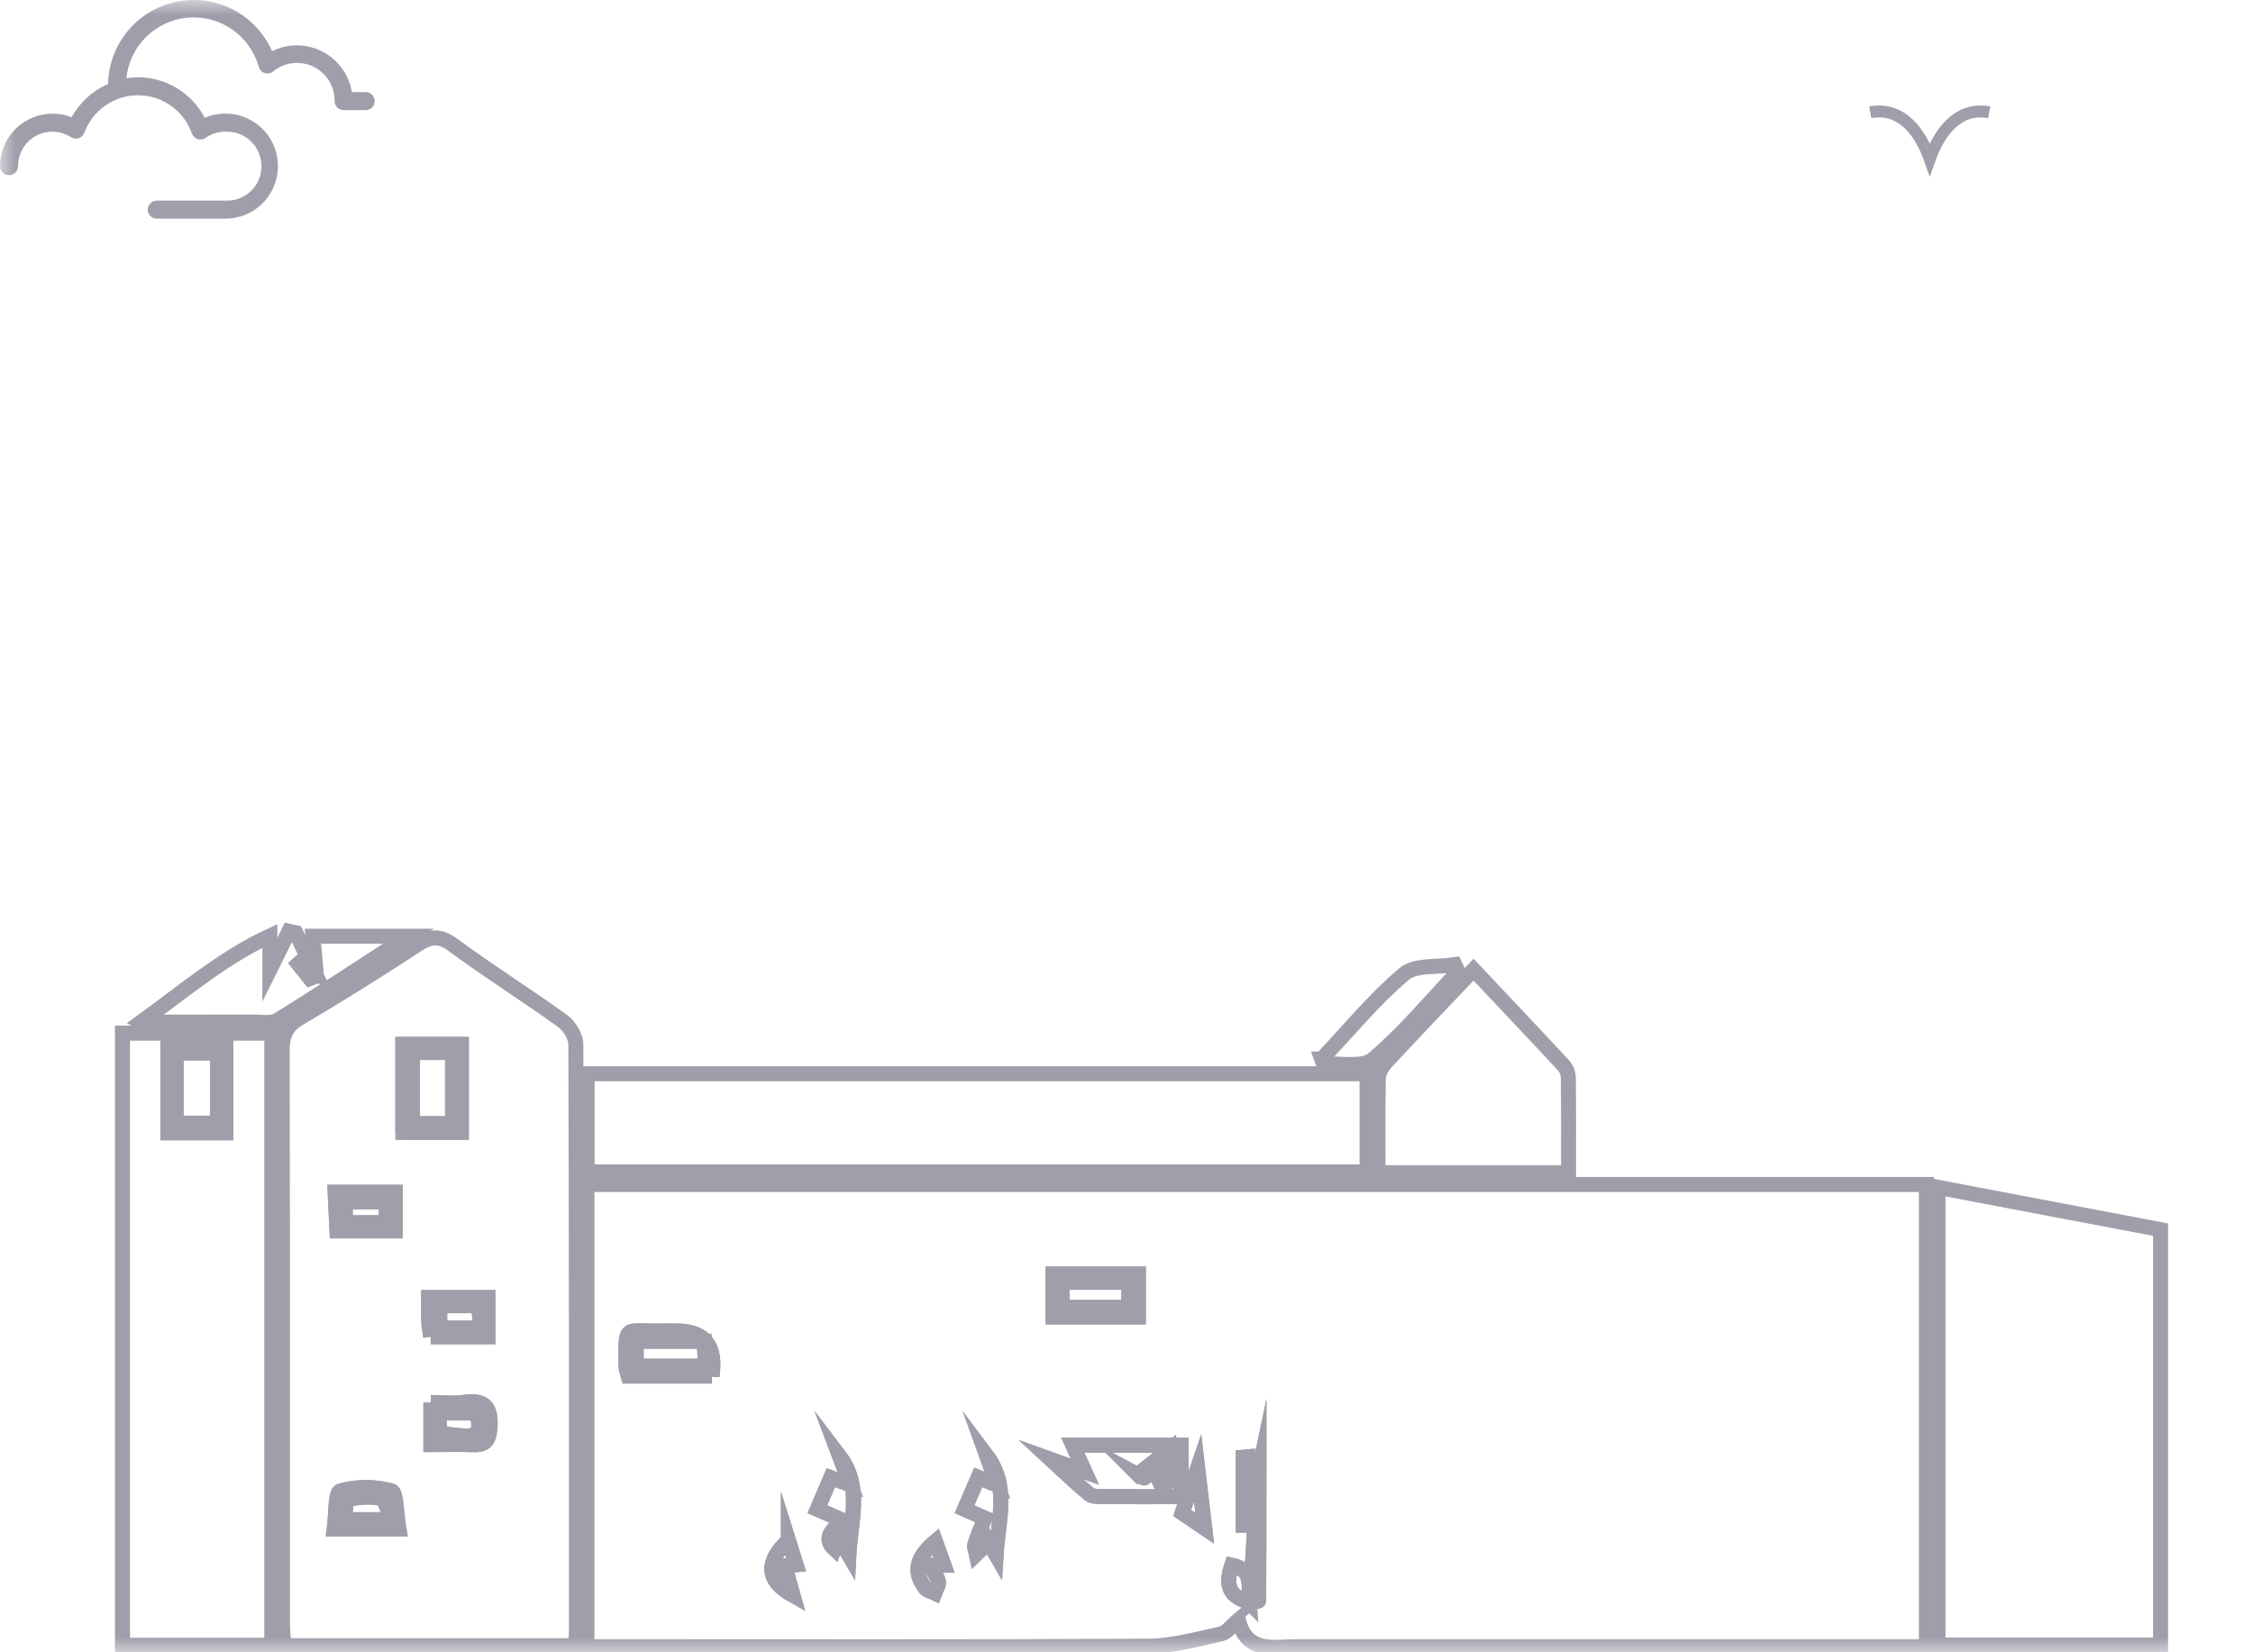 <svg width="75" height="55" viewBox="0 0 75 55" fill="none" xmlns="http://www.w3.org/2000/svg">
<mask id="mask0_1_1968" style="mask-type:alpha" maskUnits="userSpaceOnUse" x="0" y="0" width="75" height="55">
<rect width="75" height="55" fill="#D9D9D9"/>
</mask>
<g mask="url(#mask0_1_1968)">
<path d="M2.383 3.903C2.18 3.823 1.964 3.782 1.746 3.783C1.283 3.784 0.84 3.968 0.512 4.296C0.185 4.623 0.001 5.067 0 5.53C0 5.609 0.032 5.686 0.088 5.742C0.144 5.798 0.22 5.83 0.3 5.83C0.38 5.83 0.456 5.798 0.512 5.742C0.569 5.686 0.6 5.609 0.6 5.53C0.6 5.324 0.655 5.122 0.759 4.944C0.864 4.767 1.015 4.622 1.196 4.523C1.376 4.424 1.58 4.376 1.786 4.384C1.992 4.392 2.192 4.455 2.365 4.567C2.402 4.591 2.445 4.607 2.49 4.612C2.534 4.618 2.58 4.614 2.623 4.6C2.665 4.585 2.704 4.561 2.737 4.529C2.769 4.498 2.793 4.459 2.809 4.416C2.944 4.049 3.19 3.732 3.512 3.51C3.834 3.287 4.217 3.169 4.608 3.172C5 3.175 5.381 3.299 5.699 3.526C6.018 3.754 6.259 4.074 6.388 4.443C6.404 4.487 6.429 4.526 6.461 4.559C6.494 4.591 6.534 4.615 6.578 4.63C6.622 4.644 6.668 4.648 6.714 4.641C6.76 4.634 6.804 4.617 6.842 4.591C7.033 4.455 7.261 4.383 7.496 4.383C7.651 4.376 7.807 4.399 7.953 4.453C8.099 4.507 8.233 4.591 8.346 4.698C8.459 4.805 8.549 4.935 8.611 5.078C8.672 5.221 8.704 5.375 8.704 5.531C8.704 5.687 8.672 5.841 8.611 5.985C8.549 6.128 8.459 6.257 8.346 6.364C8.233 6.472 8.099 6.555 7.953 6.609C7.807 6.663 7.651 6.687 7.496 6.679H5.218C5.139 6.679 5.062 6.711 5.006 6.767C4.95 6.823 4.918 6.899 4.918 6.979C4.918 7.059 4.95 7.135 5.006 7.191C5.062 7.248 5.139 7.279 5.218 7.279H7.496C7.756 7.28 8.012 7.223 8.247 7.113C8.483 7.002 8.69 6.841 8.855 6.64C9.02 6.439 9.138 6.204 9.2 5.952C9.263 5.7 9.269 5.437 9.217 5.182C9.166 4.927 9.058 4.687 8.902 4.48C8.746 4.272 8.546 4.101 8.315 3.981C8.085 3.86 7.831 3.792 7.572 3.782C7.312 3.771 7.053 3.819 6.815 3.921C6.603 3.515 6.284 3.175 5.893 2.937C5.501 2.699 5.052 2.572 4.594 2.571C4.464 2.573 4.335 2.584 4.207 2.604C4.26 2.082 4.493 1.594 4.867 1.226C5.241 0.858 5.732 0.632 6.255 0.587C6.778 0.543 7.3 0.683 7.731 0.982C8.162 1.282 8.475 1.723 8.615 2.229C8.629 2.277 8.654 2.32 8.688 2.356C8.723 2.392 8.766 2.418 8.813 2.433C8.86 2.448 8.911 2.451 8.959 2.441C9.008 2.432 9.054 2.41 9.092 2.379C9.277 2.227 9.501 2.131 9.738 2.103C9.975 2.074 10.216 2.114 10.431 2.218C10.646 2.322 10.827 2.485 10.953 2.689C11.078 2.892 11.143 3.127 11.139 3.366C11.139 3.446 11.17 3.522 11.226 3.578C11.283 3.635 11.359 3.666 11.439 3.666H12.174C12.253 3.666 12.33 3.635 12.386 3.578C12.442 3.522 12.474 3.446 12.474 3.366C12.474 3.287 12.442 3.21 12.386 3.154C12.33 3.098 12.253 3.066 12.174 3.066H11.715C11.643 2.632 11.419 2.236 11.084 1.951C10.748 1.666 10.322 1.509 9.881 1.509C9.595 1.508 9.313 1.576 9.059 1.707C8.798 1.112 8.342 0.623 7.766 0.323C7.189 0.022 6.528 -0.072 5.89 0.055C5.253 0.182 4.678 0.523 4.261 1.022C3.844 1.52 3.61 2.146 3.598 2.796C3.081 3.02 2.653 3.41 2.383 3.903Z" fill="#9E9FAA"/>
<path d="M62.261 3.737C63.314 3.545 63.928 4.412 64.24 5.294C64.556 4.408 65.172 3.545 66.22 3.737" stroke="#9E9FAA" stroke-width="0.396" stroke-miterlimit="10"/>
<path d="M64.128 39.428V54.813H62.957C56.371 54.813 49.786 54.813 43.2 54.813C42.41 54.813 41.513 55.058 41.224 53.925C40.983 54.128 40.837 54.346 40.653 54.386C39.855 54.558 39.047 54.791 38.241 54.796C32.395 54.83 26.551 54.814 20.705 54.814C20.328 54.814 19.952 54.814 19.539 54.814V39.428H64.128ZM41.587 53.35C41.548 52.866 41.766 52.258 41.006 52.1C40.765 52.809 40.949 53.167 41.608 53.33C41.708 53.316 41.896 53.304 41.896 53.288C41.91 51.839 41.908 50.39 41.908 48.939C41.751 49.679 41.772 50.417 41.745 51.154C41.717 51.887 41.64 52.617 41.585 53.348L41.587 53.35ZM39.314 49.82V48.108H35.715C35.86 48.428 35.969 48.667 36.114 48.988C35.673 48.83 35.33 48.707 34.988 48.584C35.443 49.002 35.834 49.386 36.254 49.731C36.363 49.822 36.568 49.816 36.729 49.817C37.567 49.825 38.405 49.82 39.316 49.82H39.314ZM32.814 51.165C32.959 51.415 33.059 51.587 33.158 51.759C33.226 50.617 33.617 49.476 32.849 48.455C32.961 48.764 33.071 49.072 33.203 49.439C32.921 49.323 32.742 49.251 32.567 49.178C32.405 49.553 32.264 49.882 32.109 50.239C32.432 50.38 32.687 50.493 32.785 50.536C32.648 50.89 32.532 51.151 32.45 51.421C32.423 51.51 32.484 51.627 32.506 51.731C32.562 51.676 32.619 51.619 32.676 51.564C32.709 51.469 32.742 51.374 32.814 51.167V51.165ZM27.913 51.17C28.059 51.417 28.158 51.589 28.258 51.759C28.316 50.622 28.718 49.486 27.948 48.472C28.059 48.764 28.169 49.056 28.305 49.419C28.03 49.321 27.837 49.251 27.659 49.188C27.499 49.561 27.358 49.889 27.21 50.236C27.535 50.379 27.786 50.489 28.1 50.628C27.569 50.956 27.459 51.266 27.772 51.556C27.812 51.449 27.85 51.34 27.913 51.17ZM37.895 43.834V42.41H35.056V43.834H37.895ZM23.701 45.806C23.851 44.806 23.461 44.305 22.531 44.304C22.354 44.304 22.174 44.3 21.997 44.304C20.749 44.335 20.838 44.028 20.841 45.495C20.841 45.591 20.887 45.684 20.919 45.804H23.701V45.806ZM31.139 51.308C30.491 51.854 30.394 52.326 30.802 52.864C30.866 52.949 31.009 52.972 31.114 53.024C31.16 52.897 31.265 52.755 31.238 52.647C31.195 52.465 31.068 52.306 30.958 52.103H31.425C31.323 51.819 31.234 51.573 31.139 51.308ZM26.246 51.269C25.475 51.994 25.5 52.605 26.401 53.107C26.287 52.702 26.209 52.424 26.125 52.121C26.224 52.112 26.353 52.1 26.503 52.085C26.419 51.818 26.346 51.586 26.246 51.268V51.269ZM41.528 48.494C41.481 48.498 41.433 48.505 41.386 48.509V50.767C41.433 50.766 41.481 50.764 41.528 50.763V48.494ZM40.105 50.87C40.013 50.086 39.936 49.426 39.87 48.864C39.72 49.3 39.547 49.802 39.354 50.361C39.441 50.42 39.702 50.597 40.105 50.87Z" stroke="#9E9FAA" stroke-width="0.5" stroke-miterlimit="10"/>
<path d="M19.143 54.78H9.449C9.432 54.507 9.403 54.263 9.403 54.019C9.402 47.677 9.406 41.335 9.393 34.995C9.393 34.485 9.512 34.158 9.978 33.885C11.297 33.109 12.595 32.294 13.875 31.456C14.315 31.167 14.621 31.117 15.082 31.456C16.273 32.334 17.53 33.122 18.73 33.987C18.953 34.149 19.168 34.503 19.169 34.769C19.194 41.289 19.189 47.811 19.188 54.331C19.188 54.455 19.165 54.579 19.143 54.779V54.78ZM13.411 37.692H15.358V34.764H13.411V37.694V37.692ZM11.156 39.686C11.181 40.188 11.201 40.609 11.219 40.973H13.155V39.686H11.156ZM13.277 50.89C13.188 50.379 13.201 49.676 13.032 49.628C12.493 49.479 11.858 49.473 11.325 49.633C11.156 49.684 11.193 50.423 11.129 50.89H13.277ZM14.344 46.687V48.085C14.866 48.085 15.321 48.073 15.774 48.088C16.169 48.102 16.276 47.926 16.307 47.542C16.357 46.892 16.181 46.579 15.473 46.678C15.107 46.728 14.727 46.687 14.342 46.687H14.344ZM14.339 44.496H16.241V43.191H14.273C14.273 43.507 14.266 43.756 14.276 44.005C14.282 44.152 14.313 44.3 14.341 44.496H14.339Z" stroke="#9E9FAA" stroke-width="0.5" stroke-miterlimit="10"/>
<path d="M64.513 54.757V39.523C66.986 39.993 69.415 40.455 71.923 40.931V54.757H64.513Z" stroke="#9E9FAA" stroke-width="0.5" stroke-miterlimit="10"/>
<path d="M9.049 54.765H4.077V34.391H9.049V54.765ZM7.514 37.706V34.77H5.589V37.707H7.514V37.706Z" stroke="#9E9FAA" stroke-width="0.5" stroke-miterlimit="10"/>
<path d="M19.543 39.009V35.742H45.508V39.009H19.543Z" stroke="#9E9FAA" stroke-width="0.5" stroke-miterlimit="10"/>
<path d="M45.873 39.035C45.873 37.95 45.862 36.934 45.883 35.917C45.888 35.736 45.988 35.521 46.113 35.386C47.065 34.361 48.033 33.35 49.053 32.277C50.07 33.356 51.065 34.405 52.048 35.464C52.142 35.566 52.206 35.735 52.208 35.874C52.221 36.912 52.215 37.951 52.215 39.035H45.874H45.873Z" stroke="#9E9FAA" stroke-width="0.5" stroke-miterlimit="10"/>
<path d="M4.699 34.021C6.139 32.973 7.466 31.857 8.983 31.155V32.279C9.255 31.732 9.437 31.365 9.619 31C9.694 31.017 9.769 31.032 9.845 31.049C10.019 31.415 10.194 31.778 10.454 32.322C10.188 32.136 10.099 32.073 10.008 32.009C9.981 32.033 9.953 32.059 9.926 32.084C10.056 32.247 10.186 32.408 10.316 32.571L10.534 32.488C10.497 32.082 10.462 31.677 10.416 31.164H13.594C12.096 32.135 10.686 33.066 9.25 33.954C9.04 34.083 8.703 34.018 8.426 34.02C7.184 34.026 5.945 34.023 4.703 34.023L4.699 34.021Z" stroke="#9E9FAA" stroke-width="0.5" stroke-miterlimit="10"/>
<path d="M43.999 35.252C44.901 34.298 45.739 33.269 46.736 32.425C47.115 32.102 47.854 32.204 48.43 32.111C48.467 32.19 48.504 32.268 48.541 32.348C47.609 33.33 46.737 34.385 45.71 35.256C45.362 35.55 44.622 35.383 44.06 35.426L43.997 35.252H43.999Z" stroke="#9E9FAA" stroke-width="0.5" stroke-miterlimit="10"/>
<path d="M39.314 49.82C38.405 49.82 37.567 49.825 36.727 49.817C36.566 49.817 36.361 49.822 36.252 49.731C35.831 49.386 35.442 49.002 34.987 48.584C35.33 48.707 35.673 48.83 36.113 48.988C35.967 48.669 35.858 48.428 35.713 48.108H39.312V49.82H39.314ZM37.874 49.082C38.03 49.165 38.09 49.206 38.099 49.198C38.186 49.112 38.266 49.019 38.389 48.882C38.496 49.102 38.589 49.294 38.683 49.487C38.756 49.433 38.83 49.378 38.903 49.324V48.27C38.482 48.603 38.2 48.827 37.875 49.083L37.874 49.082Z" stroke="#9E9FAA" stroke-width="0.5" stroke-miterlimit="10"/>
<path d="M32.812 51.165C32.74 51.372 32.706 51.468 32.674 51.563C32.617 51.618 32.561 51.675 32.504 51.73C32.483 51.626 32.423 51.51 32.449 51.42C32.53 51.15 32.647 50.889 32.783 50.534C32.685 50.491 32.432 50.38 32.107 50.238C32.262 49.88 32.404 49.551 32.565 49.177C32.74 49.249 32.919 49.323 33.201 49.438C33.069 49.071 32.958 48.762 32.847 48.454C33.615 49.475 33.224 50.615 33.157 51.758C33.057 51.586 32.958 51.414 32.812 51.163V51.165Z" stroke="#9E9FAA" stroke-width="0.5" stroke-miterlimit="10"/>
<path d="M27.911 51.17C27.85 51.34 27.81 51.449 27.77 51.556C27.458 51.267 27.567 50.957 28.098 50.628C27.786 50.489 27.534 50.379 27.208 50.236C27.357 49.889 27.498 49.559 27.657 49.188C27.835 49.252 28.028 49.321 28.304 49.419C28.166 49.056 28.055 48.764 27.947 48.472C28.716 49.484 28.314 50.622 28.256 51.759C28.157 51.589 28.055 51.417 27.911 51.17Z" stroke="#9E9FAA" stroke-width="0.5" stroke-miterlimit="10"/>
<path d="M37.894 43.834H35.054V42.41H37.894V43.834ZM37.578 42.683H35.353V43.518H37.578V42.683Z" stroke="#9E9FAA" stroke-width="0.5" stroke-miterlimit="10"/>
<path d="M23.699 45.806H20.918C20.887 45.686 20.84 45.591 20.84 45.497C20.837 44.029 20.748 44.336 21.995 44.306C22.173 44.301 22.352 44.306 22.53 44.306C23.459 44.306 23.849 44.806 23.699 45.807V45.806ZM23.443 44.647H21.177V45.475H23.486C23.471 45.169 23.459 44.926 23.443 44.647Z" stroke="#9E9FAA" stroke-width="0.5" stroke-miterlimit="10"/>
<path d="M31.137 51.308C31.232 51.572 31.321 51.819 31.424 52.103H30.956C31.067 52.306 31.194 52.467 31.237 52.647C31.263 52.757 31.159 52.897 31.113 53.024C31.007 52.972 30.864 52.949 30.8 52.864C30.391 52.326 30.489 51.854 31.137 51.308Z" stroke="#9E9FAA" stroke-width="0.5" stroke-miterlimit="10"/>
<path d="M26.244 51.271C26.345 51.589 26.418 51.822 26.502 52.088C26.352 52.102 26.223 52.115 26.123 52.124C26.207 52.425 26.286 52.705 26.399 53.11C25.5 52.607 25.475 51.996 26.244 51.273V51.271Z" stroke="#9E9FAA" stroke-width="0.5" stroke-miterlimit="10"/>
<path d="M41.525 48.494V50.763C41.478 50.764 41.43 50.766 41.383 50.767V48.509C41.43 48.505 41.478 48.498 41.525 48.494Z" stroke="#9E9FAA" stroke-width="0.5" stroke-miterlimit="10"/>
<path d="M40.102 50.872C39.699 50.599 39.44 50.422 39.351 50.362C39.544 49.803 39.717 49.303 39.867 48.865C39.933 49.426 40.01 50.087 40.102 50.872Z" stroke="#9E9FAA" stroke-width="0.5" stroke-miterlimit="10"/>
<path d="M41.587 53.35C41.642 52.619 41.718 51.888 41.746 51.156C41.774 50.419 41.752 49.681 41.91 48.941C41.91 50.39 41.91 51.84 41.898 53.29C41.898 53.304 41.709 53.317 41.61 53.331L41.588 53.351L41.587 53.35Z" stroke="#9E9FAA" stroke-width="0.5" stroke-miterlimit="10"/>
<path d="M41.608 53.33C40.947 53.167 40.765 52.809 41.006 52.1C41.766 52.258 41.548 52.866 41.587 53.35L41.608 53.33Z" stroke="#9E9FAA" stroke-width="0.5" stroke-miterlimit="10"/>
<path d="M13.41 37.692V34.764H15.358V37.694H13.41V37.692ZM15.065 37.402V35.033H13.725V37.402H15.065Z" stroke="#9E9FAA" stroke-width="0.5" stroke-miterlimit="10"/>
<path d="M11.158 39.688H13.156V40.974H11.22C11.204 40.61 11.182 40.19 11.158 39.688ZM11.493 40.701H12.863V40.01H11.493V40.701Z" stroke="#9E9FAA" stroke-width="0.5" stroke-miterlimit="10"/>
<path d="M13.277 50.892H11.129C11.191 50.423 11.156 49.685 11.325 49.634C11.858 49.476 12.492 49.481 13.032 49.63C13.2 49.676 13.188 50.379 13.277 50.892ZM13.037 50.586C12.882 50.247 12.819 49.897 12.693 49.874C12.336 49.805 11.944 49.829 11.588 49.912C11.504 49.932 11.507 50.328 11.463 50.586H13.037Z" stroke="#9E9FAA" stroke-width="0.5" stroke-miterlimit="10"/>
<path d="M14.344 46.688C14.728 46.688 15.107 46.73 15.475 46.679C16.181 46.581 16.359 46.896 16.308 47.544C16.278 47.929 16.17 48.104 15.775 48.09C15.321 48.075 14.868 48.087 14.345 48.087V46.688H14.344ZM14.626 47.699C15.945 47.901 16.031 47.855 15.888 47.032H14.626V47.699Z" stroke="#9E9FAA" stroke-width="0.5" stroke-miterlimit="10"/>
<path d="M14.339 44.496C14.313 44.3 14.281 44.154 14.275 44.005C14.265 43.756 14.271 43.506 14.271 43.191H16.239V44.496H14.337H14.339ZM16.005 44.207C15.974 43.897 15.954 43.685 15.933 43.463H14.639V44.207H16.006H16.005Z" stroke="#9E9FAA" stroke-width="0.5" stroke-miterlimit="10"/>
<path d="M7.514 37.706H5.589V34.77H7.514V37.707V37.706ZM7.244 35.051H5.863V37.388H7.244V35.051Z" stroke="#9E9FAA" stroke-width="0.5" stroke-miterlimit="10"/>
<path d="M37.874 49.083C38.199 48.825 38.48 48.603 38.902 48.27V49.324C38.828 49.378 38.755 49.433 38.681 49.487C38.588 49.295 38.494 49.103 38.387 48.882C38.264 49.019 38.185 49.112 38.097 49.198C38.088 49.208 38.03 49.165 37.872 49.082L37.874 49.083Z" stroke="#9E9FAA" stroke-width="0.5" stroke-miterlimit="10"/>
<path d="M37.578 42.684V43.52H35.353V42.684H37.578Z" stroke="#9E9FAA" stroke-width="0.5" stroke-miterlimit="10"/>
<path d="M23.443 44.647C23.457 44.926 23.471 45.169 23.486 45.475H21.177V44.647H23.443Z" stroke="#9E9FAA" stroke-width="0.5" stroke-miterlimit="10"/>
<path d="M15.067 37.403H13.726V35.035H15.067V37.403Z" stroke="#9E9FAA" stroke-width="0.5" stroke-miterlimit="10"/>
<path d="M11.492 40.7V40.009H12.862V40.7H11.492Z" stroke="#9E9FAA" stroke-width="0.5" stroke-miterlimit="10"/>
<path d="M13.036 50.585H11.463C11.506 50.325 11.502 49.931 11.588 49.911C11.944 49.828 12.336 49.805 12.693 49.872C12.819 49.897 12.882 50.245 13.036 50.585Z" stroke="#9E9FAA" stroke-width="0.5" stroke-miterlimit="10"/>
<path d="M14.626 47.699V47.032H15.888C16.031 47.855 15.945 47.901 14.626 47.699Z" stroke="#9E9FAA" stroke-width="0.5" stroke-miterlimit="10"/>
<path d="M16.005 44.207H14.638V43.463H15.931C15.953 43.685 15.974 43.897 16.003 44.207H16.005Z" stroke="#9E9FAA" stroke-width="0.5" stroke-miterlimit="10"/>
<path d="M7.244 35.051V37.388H5.863V35.051H7.244Z" stroke="#9E9FAA" stroke-width="0.5" stroke-miterlimit="10"/>
</g>
</svg>
